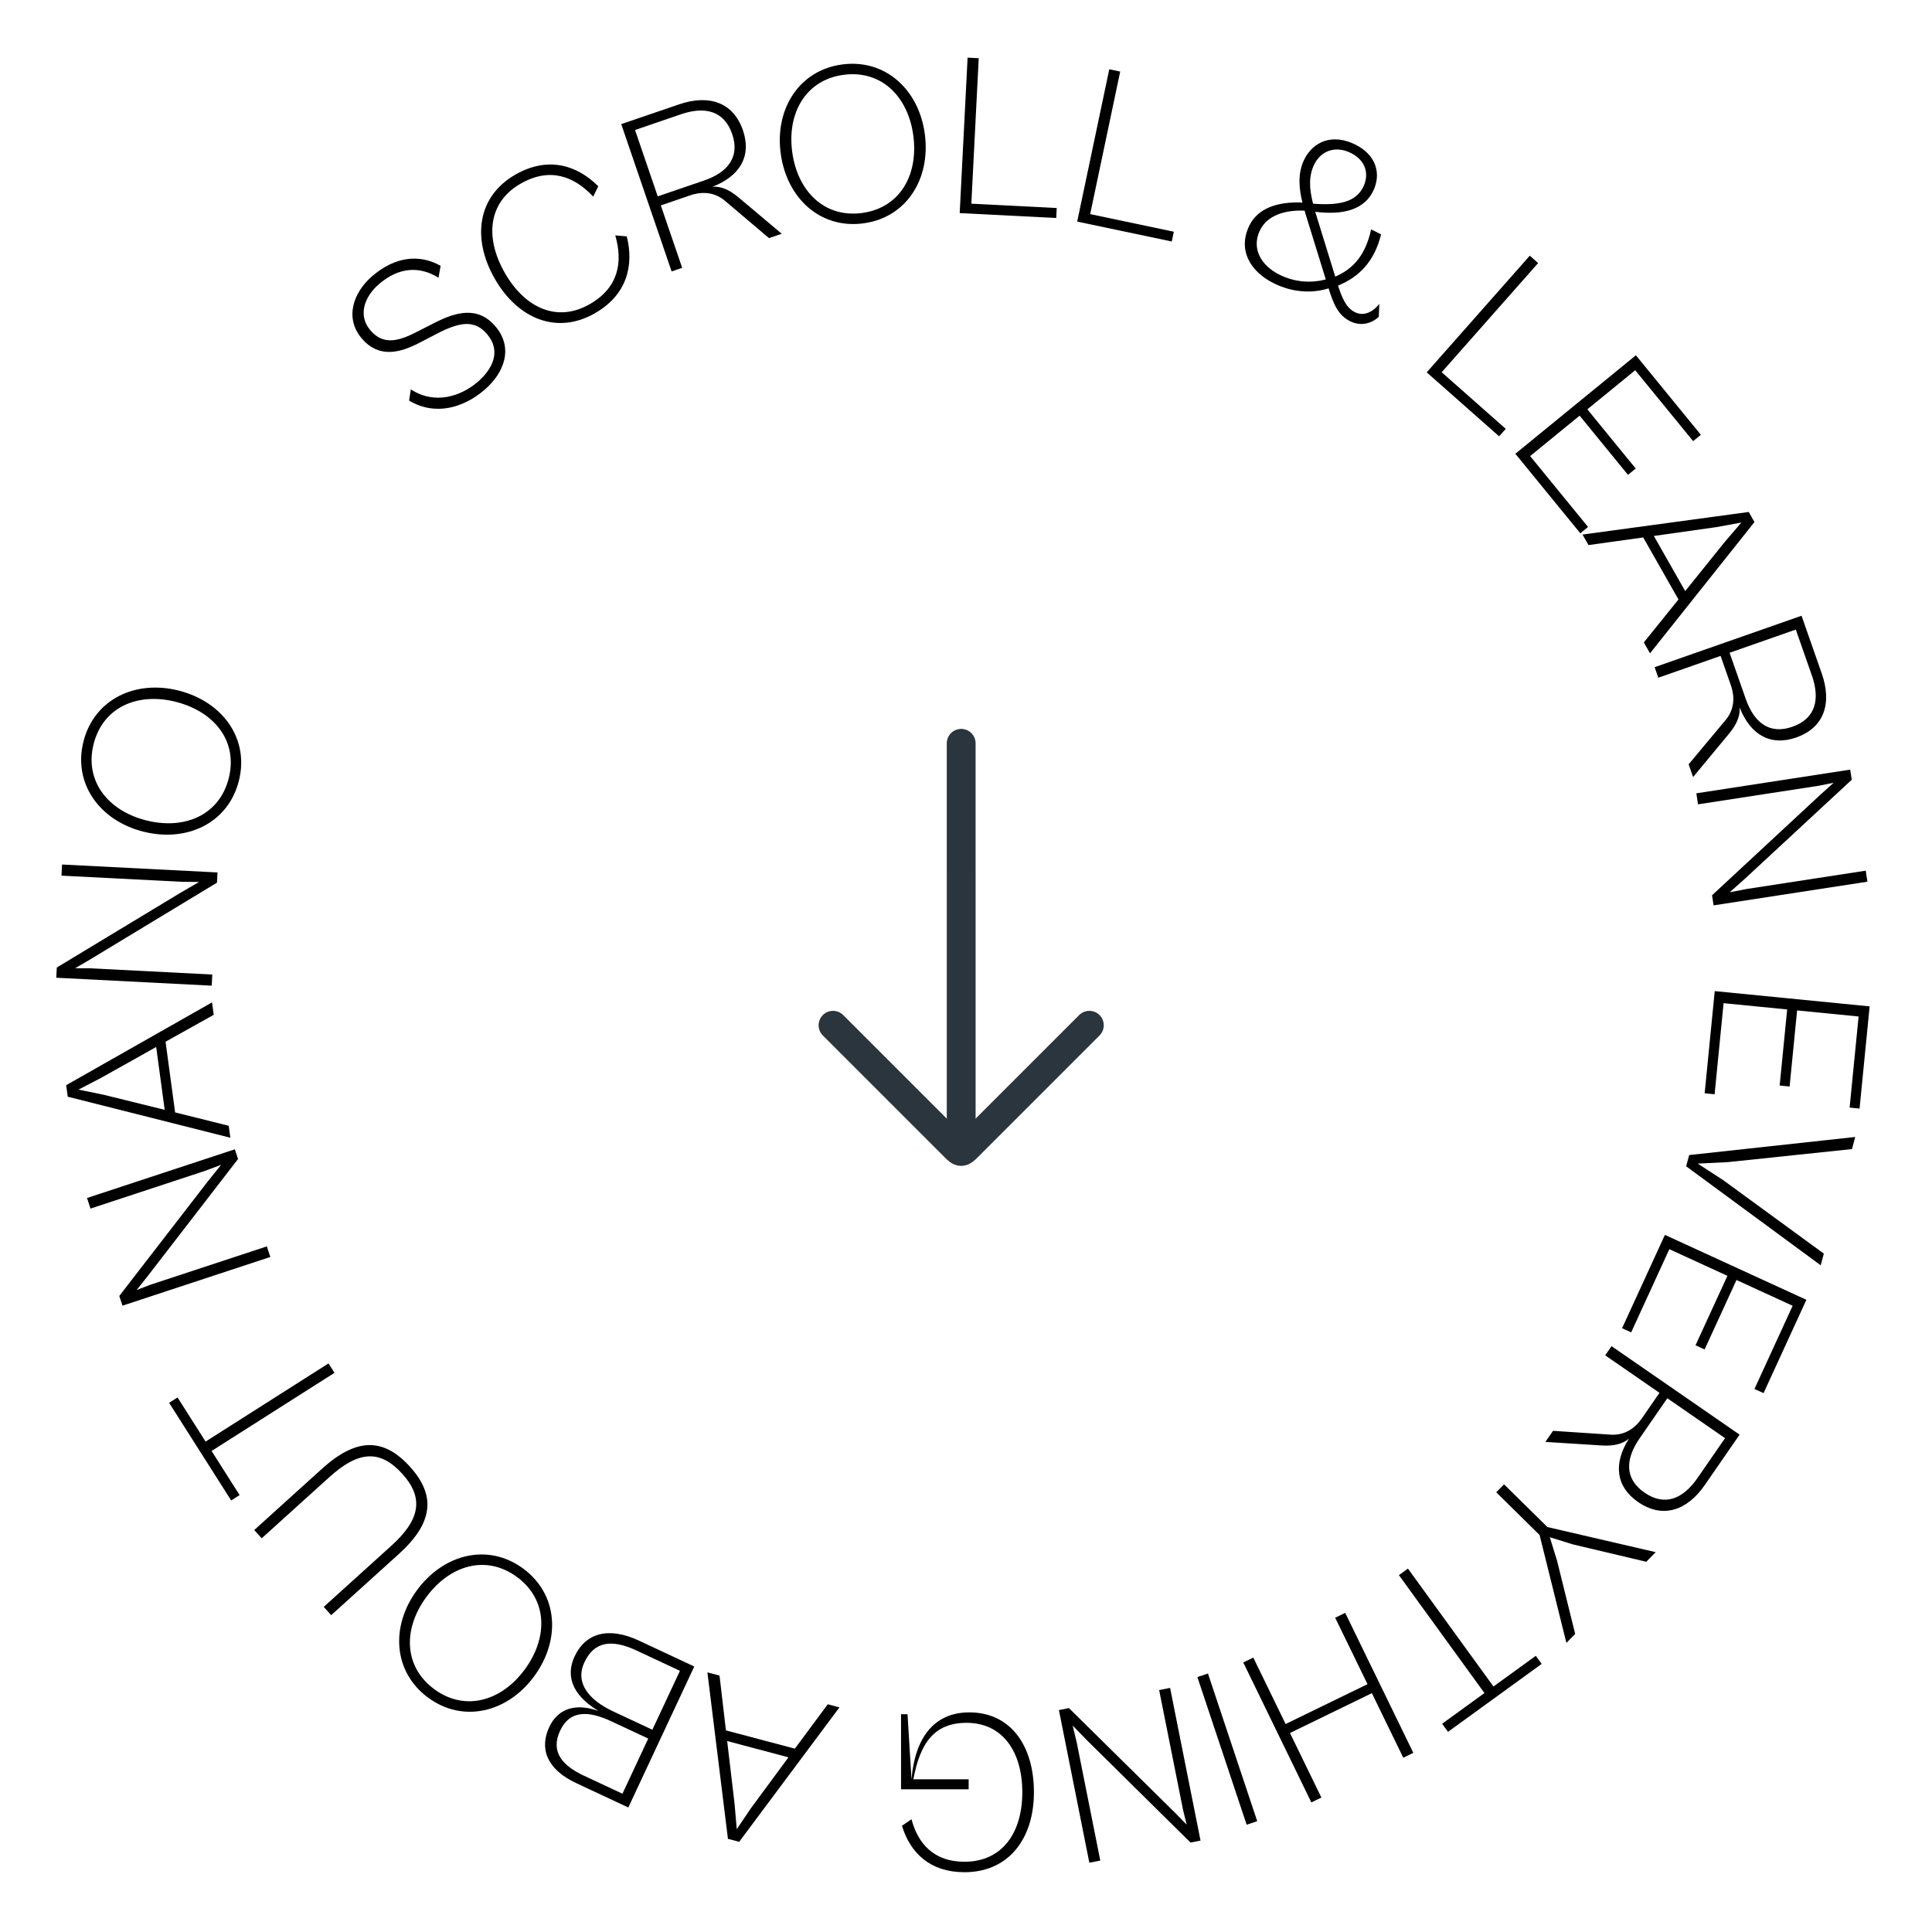 <svg width="201" height="201" viewBox="0 0 201 201" fill="none" xmlns="http://www.w3.org/2000/svg">
<g id="Group 5896">
<g id="Scroll Circle">
<g id="Group 1">
<path id="[Copy] SCROLL &#38; LEARN EVERYTHING ABOUT NANO" d="M50.364 40.594C48.21 42.425 45.275 43.302 42.561 41.675L42.741 40.507C45.248 42.151 47.966 41.205 49.66 39.765C51.262 38.404 52.169 36.523 50.683 34.773C49.415 33.281 47.928 33.435 45.44 34.725L43.703 35.63C41.554 36.758 39.386 37.268 37.633 35.206C35.833 33.088 36.736 30.417 38.761 28.696C41.064 26.739 43.579 26.377 45.842 27.658L45.621 28.892C43.548 27.609 41.418 27.865 39.466 29.524C37.882 30.87 37.226 32.824 38.525 34.352C39.746 35.789 41.181 35.648 43.256 34.582L45.116 33.635C47.515 32.39 49.754 31.851 51.554 33.969C53.401 36.142 52.538 38.747 50.364 40.594Z" fill="black"/>
<path id="[Copy] SCROLL &#38; LEARN EVERYTHING ABOUT NANO_2" d="M61.867 32.605C57.896 34.863 53.831 33.143 51.454 28.962C49.076 24.78 49.676 20.408 53.647 18.15C56.967 16.262 59.99 17.129 62.242 19.379L61.716 20.457C59.73 18.333 57.21 17.375 54.185 19.095C50.802 21.019 50.413 24.687 52.504 28.364C54.595 32.041 57.946 33.583 61.329 31.66C64.355 29.939 64.819 27.284 64.01 24.491L65.206 24.59C65.987 27.676 65.186 30.717 61.867 32.605Z" fill="black"/>
<path id="[Copy] SCROLL &#38; LEARN EVERYTHING ABOUT NANO_3" d="M70.971 27.863L69.873 28.238L64.633 12.915L70.648 10.858C73.735 9.803 76.287 10.616 77.296 13.566C78.211 16.242 76.981 18.323 74.138 19.423C75.017 19.378 75.853 19.73 76.776 20.488L81.331 24.32L80.004 24.773L75.472 20.933C74.526 20.108 73.278 19.819 71.791 20.328L68.749 21.368L70.971 27.863ZM70.847 11.889L66.067 13.523L68.429 20.43L73.231 18.788C75.678 17.951 77.004 16.374 76.175 13.949C75.338 11.502 73.317 11.044 70.847 11.889Z" fill="black"/>
<path id="[Copy] SCROLL &#38; LEARN EVERYTHING ABOUT NANO_4" d="M89.811 23.239C85.33 23.83 81.834 20.609 81.218 15.937C80.608 11.312 83.15 7.295 87.631 6.705C92.112 6.114 95.609 9.334 96.218 13.959C96.834 18.632 94.292 22.648 89.811 23.239ZM89.669 22.161C93.599 21.642 95.563 18.239 95.02 14.117C94.483 10.043 91.703 7.265 87.773 7.783C83.867 8.298 81.879 11.705 82.416 15.779C82.959 19.9 85.763 22.675 89.669 22.161Z" fill="black"/>
<path id="[Copy] SCROLL &#38; LEARN EVERYTHING ABOUT NANO_5" d="M109.886 22.68L99.844 22.17L100.666 5.997L101.824 6.056L101.056 21.191L109.939 21.642L109.886 22.68Z" fill="black"/>
<path id="[Copy] SCROLL &#38; LEARN EVERYTHING ABOUT NANO_6" d="M121.907 25.125L112.068 23.053L115.406 7.207L116.542 7.446L113.418 22.275L122.121 24.108L121.907 25.125Z" fill="black"/>
<path id="[Copy] SCROLL &#38; LEARN EVERYTHING ABOUT NANO_7" d="M132.495 29.459C130.031 28.226 128.735 25.956 130 23.427C130.844 21.741 132.779 20.952 135.503 21.072C135.158 19.71 134.964 18.045 135.699 16.576C136.618 14.738 138.608 13.842 141.028 15.053C143.211 16.146 143.73 18.135 142.843 19.907C141.729 22.133 139.124 22.316 136.832 22.035L138.916 28.78C140.949 27.905 142.106 26.349 142.647 23.863L143.684 24.382C143.003 27.149 141.446 28.803 139.208 29.71C139.64 31.061 140.072 32.034 140.958 32.477C141.974 32.986 142.947 32.338 143.498 31.614L143.444 32.965C142.741 33.613 141.628 34.002 140.46 33.418C139.207 32.79 138.721 31.601 138.224 30.001C136.462 30.552 134.419 30.422 132.495 29.459ZM136.747 17.073C136.131 18.305 136.206 19.613 136.605 21.191C139.286 21.398 141.037 21.031 141.816 19.474C142.454 18.199 142.163 16.729 140.542 15.918C138.899 15.096 137.418 15.733 136.747 17.073ZM131.103 23.924C130.173 25.783 131.134 27.589 133.101 28.573C134.744 29.395 136.441 29.46 137.932 29.072L135.805 22.196C135.773 22.099 135.762 22.013 135.73 21.915C133.611 21.828 131.849 22.433 131.103 23.924Z" fill="black"/>
<path id="[Copy] SCROLL &#38; LEARN EVERYTHING ABOUT NANO_8" d="M155.966 45.395L148.431 38.738L159.154 26.602L160.023 27.37L149.989 38.727L156.654 44.617L155.966 45.395Z" fill="black"/>
<path id="[Copy] SCROLL &#38; LEARN EVERYTHING ABOUT NANO_9" d="M164.413 55.481L157.653 47.209L170.193 36.962L176.953 45.234L176.148 45.892L170.122 38.518L165.144 42.586L170.175 48.744L169.371 49.401L164.339 43.244L159.192 47.45L165.218 54.824L164.413 55.481Z" fill="black"/>
<path id="[Copy] SCROLL &#38; LEARN EVERYTHING ABOUT NANO_10" d="M165.262 56.707L164.641 55.614L181.932 53.264L182.529 54.314L171.664 67.969L171.019 66.835L174.624 62.367L170.957 55.916L165.262 56.707ZM178.574 54.839L172.063 55.76L175.324 61.496L179.446 56.373L181.168 54.365L178.574 54.839Z" fill="black"/>
<path id="[Copy] SCROLL &#38; LEARN EVERYTHING ABOUT NANO_11" d="M172.527 70.507L172.144 69.412L187.428 64.061L189.528 70.061C190.606 73.14 189.812 75.698 186.869 76.728C184.2 77.662 182.11 76.448 180.99 73.613C181.041 74.491 180.694 75.33 179.944 76.258L176.145 80.841L175.682 79.517L179.489 74.958C180.308 74.006 180.587 72.755 180.068 71.273L179.006 68.239L172.527 70.507ZM188.499 70.267L186.83 65.499L179.941 67.911L181.618 72.702C182.473 75.143 184.059 76.457 186.477 75.61C188.918 74.755 189.362 72.731 188.499 70.267Z" fill="black"/>
<path id="[Copy] SCROLL &#38; LEARN EVERYTHING ABOUT NANO_12" d="M176.659 83.681L176.483 82.534L192.488 80.07L192.65 81.122L181.607 91.356L179.951 92.834L181.732 92.486L194.106 90.582L194.283 91.728L178.278 94.192L178.116 93.141L189.456 82.616L190.767 81.436L189.273 81.739L176.659 83.681Z" fill="black"/>
<path id="[Copy] SCROLL &#38; LEARN EVERYTHING ABOUT NANO_13" d="M177.348 113.743L178.397 103.112L194.512 104.701L193.464 115.332L192.43 115.23L193.364 105.753L186.966 105.122L186.186 113.036L185.151 112.934L185.932 105.02L179.317 104.368L178.383 113.845L177.348 113.743Z" fill="black"/>
<path id="[Copy] SCROLL &#38; LEARN EVERYTHING ABOUT NANO_14" d="M175.422 121.336L175.736 120.169L193.013 118.287L192.674 119.547L179.769 120.904L176.623 121.058L179.266 122.771L189.746 130.423L189.42 131.637L175.422 121.336Z" fill="black"/>
<path id="[Copy] SCROLL &#38; LEARN EVERYTHING ABOUT NANO_15" d="M168.757 138.183L173.213 128.474L187.931 135.228L183.475 144.938L182.53 144.504L186.503 135.849L180.659 133.167L177.342 140.395L176.398 139.961L179.715 132.734L173.674 129.962L169.702 138.617L168.757 138.183Z" fill="black"/>
<path id="[Copy] SCROLL &#38; LEARN EVERYTHING ABOUT NANO_16" d="M167.001 141.005L167.66 140.051L180.983 149.256L177.37 154.486C175.515 157.17 172.98 158.033 170.415 156.261C168.088 154.653 167.84 152.249 169.471 149.675C168.792 150.233 167.91 150.447 166.717 150.387L160.777 150.013L161.574 148.86L167.501 149.253C168.753 149.354 169.928 148.844 170.821 147.552L172.648 144.907L167.001 141.005ZM176.597 153.776L179.469 149.62L173.463 145.47L170.578 149.646C169.108 151.774 168.98 153.83 171.088 155.286C173.216 156.757 175.113 155.923 176.597 153.776Z" fill="black"/>
<path id="[Copy] SCROLL &#38; LEARN EVERYTHING ABOUT NANO_17" d="M155.663 155.253L156.477 154.427L160.989 158.87L172.255 161.483L171.272 162.482L163.652 160.678L161.237 159.927L161.99 162.366L163.878 169.991L162.962 170.921L160.175 159.696L155.663 155.253Z" fill="black"/>
<path id="[Copy] SCROLL &#38; LEARN EVERYTHING ABOUT NANO_18" d="M145.54 163.874L146.479 163.193L155.377 175.46L159.779 172.266L160.39 173.108L150.647 180.176L150.036 179.334L154.438 176.141L145.54 163.874Z" fill="black"/>
<path id="[Copy] SCROLL &#38; LEARN EVERYTHING ABOUT NANO_19" d="M138.909 168.306L139.952 167.798L147.037 182.36L145.993 182.868L142.726 176.152L134.206 180.297L137.474 187.013L136.43 187.52L129.346 172.958L130.389 172.451L133.752 179.362L142.271 175.217L138.909 168.306Z" fill="black"/>
<path id="[Copy] SCROLL &#38; LEARN EVERYTHING ABOUT NANO_20" d="M124.572 174.477L125.672 174.109L130.798 189.471L129.698 189.838L124.572 174.477Z" fill="black"/>
<path id="[Copy] SCROLL &#38; LEARN EVERYTHING ABOUT NANO_21" d="M120.595 175.832L121.733 175.605L124.9 191.486L123.857 191.694L113.145 181.113L111.596 179.525L112.022 181.288L114.471 193.566L113.333 193.793L110.166 177.912L111.209 177.704L122.223 188.57L123.46 189.827L123.091 188.347L120.595 175.832Z" fill="black"/>
<path id="[Copy] SCROLL &#38; LEARN EVERYTHING ABOUT NANO_22" d="M100.847 178.151C105.1 178.15 107.566 181.558 107.567 186.464C107.567 191.298 104.933 194.779 100.341 194.78C96.812 194.78 94.709 192.823 93.839 189.947L94.83 189.27C95.507 191.832 97.175 193.693 100.341 193.692C104.256 193.692 106.359 190.694 106.358 186.465C106.358 182.235 104.303 179.238 100.557 179.238C97.173 179.239 95.723 181.366 95.022 185.112L100.775 185.112L100.775 186.151L93.742 186.152L93.741 178.345L94.417 178.345L94.829 185.112C95.191 180.859 97.124 178.151 100.847 178.151Z" fill="black"/>
<path id="[Copy] SCROLL &#38; LEARN EVERYTHING ABOUT NANO_23" d="M86.119 177.308L87.334 177.63L76.901 191.618L75.733 191.308L73.596 173.989L74.858 174.323L75.522 180.025L82.695 181.926L86.119 177.308ZM78.128 188.117L82.031 182.826L75.653 181.135L76.423 187.665L76.65 190.301L78.128 188.117Z" fill="black"/>
<path id="[Copy] SCROLL &#38; LEARN EVERYTHING ABOUT NANO_24" d="M66.495 170.695L72.23 173.378L65.368 188.046L59.96 185.516C56.852 184.062 56.103 181.897 57.148 179.664C57.844 178.175 59.382 177 62.251 177.996C59.274 176.203 58.939 174.124 59.779 172.329C60.926 169.877 63.32 169.21 66.495 170.695ZM60.729 184.728L64.757 186.613L67.441 180.877L63.588 179.075C61.245 177.979 59.286 177.889 58.272 180.056C57.237 182.268 58.54 183.704 60.729 184.728ZM63.799 178.053L67.871 179.958L70.739 173.828L66.229 171.718C63.624 170.499 61.815 170.773 60.801 172.941C59.797 175.086 61.26 176.865 63.799 178.053Z" fill="black"/>
<path id="[Copy] SCROLL &#38; LEARN EVERYTHING ABOUT NANO_25" d="M54.433 163.192C58.072 165.874 58.358 170.618 55.561 174.412C52.793 178.167 48.176 179.298 44.538 176.617C40.9 173.935 40.614 169.19 43.382 165.435C46.178 161.641 50.795 160.51 54.433 163.192ZM53.788 164.067C50.597 161.716 46.821 162.806 44.354 166.152C41.917 169.46 41.993 173.389 45.184 175.741C48.355 178.079 52.15 177.003 54.588 173.695C57.055 170.349 56.959 166.405 53.788 164.067Z" fill="black"/>
<path id="[Copy] SCROLL &#38; LEARN EVERYTHING ABOUT NANO_26" d="M42.66 152.602C45.383 155.614 45.053 158.455 41.503 161.665L34.458 168.037L33.68 167.176L40.725 160.805C43.737 158.081 44.107 155.824 41.853 153.332C39.551 150.786 37.302 150.93 34.273 153.67L27.227 160.041L26.449 159.181L33.494 152.81C37.044 149.6 39.871 149.519 42.66 152.602Z" fill="black"/>
<path id="[Copy] SCROLL &#38; LEARN EVERYTHING ABOUT NANO_27" d="M34.177 141.846L34.8 142.825L22.011 150.956L24.929 155.545L24.052 156.103L17.594 145.946L18.471 145.388L21.389 149.977L34.177 141.846Z" fill="black"/>
<path id="[Copy] SCROLL &#38; LEARN EVERYTHING ABOUT NANO_28" d="M27.761 129.671L28.124 130.772L12.743 135.839L12.41 134.829L21.616 122.915L23.006 121.185L21.307 121.821L9.415 125.738L9.053 124.636L24.433 119.57L24.766 120.58L15.314 132.829L14.216 134.208L15.639 133.663L27.761 129.671Z" fill="black"/>
<path id="[Copy] SCROLL &#38; LEARN EVERYTHING ABOUT NANO_29" d="M23.797 117.123L23.966 118.368L7.046 114.097L6.884 112.899L22.06 104.285L22.235 105.578L17.224 108.378L18.219 115.731L23.797 117.123ZM10.75 113.888L17.134 115.463L16.249 108.925L10.513 112.14L8.166 113.36L10.75 113.888Z" fill="black"/>
<path id="[Copy] SCROLL &#38; LEARN EVERYTHING ABOUT NANO_30" d="M22.086 101.388L22.027 102.547L5.854 101.721L5.909 100.659L18.794 92.871L20.714 91.758L18.9 91.739L6.397 91.1L6.456 89.942L22.628 90.767L22.574 91.829L9.339 99.842L7.817 100.732L9.341 100.738L22.086 101.388Z" fill="black"/>
<path id="[Copy] SCROLL &#38; LEARN EVERYTHING ABOUT NANO_31" d="M24.844 81.267C23.717 85.644 19.424 87.684 14.859 86.509C10.342 85.346 7.566 81.487 8.693 77.11C9.819 72.733 14.113 70.693 18.631 71.856C23.195 73.031 25.97 76.89 24.844 81.267ZM23.79 80.996C24.779 77.157 22.355 74.063 18.329 73.026C14.35 72.002 10.734 73.542 9.746 77.381C8.764 81.196 11.181 84.314 15.16 85.338C19.186 86.375 22.808 84.811 23.79 80.996Z" fill="black"/>
</g>
</g>
<g id="arrow-down_thin" clip-path="url(#clip0_120_1078)">
<g id="Arrow">
<path id="Vector" d="M100 117.333L99.999 77.333" stroke="#2A353D" stroke-width="3" stroke-linecap="round" stroke-linejoin="round"/>
<path id="Vector 6908" d="M86.666 106.667L99.293 119.293C99.626 119.626 99.793 119.793 100 119.793C100.207 119.793 100.374 119.626 100.707 119.293L113.333 106.667" stroke="#2A353D" stroke-width="3" stroke-linecap="round" stroke-linejoin="round"/>
</g>
</g>
</g>
<defs>
<clipPath id="clip0_120_1078">
<rect width="64" height="64" fill="white" transform="matrix(0 -1 1 0 68 132)"/>
</clipPath>
</defs>
</svg>
